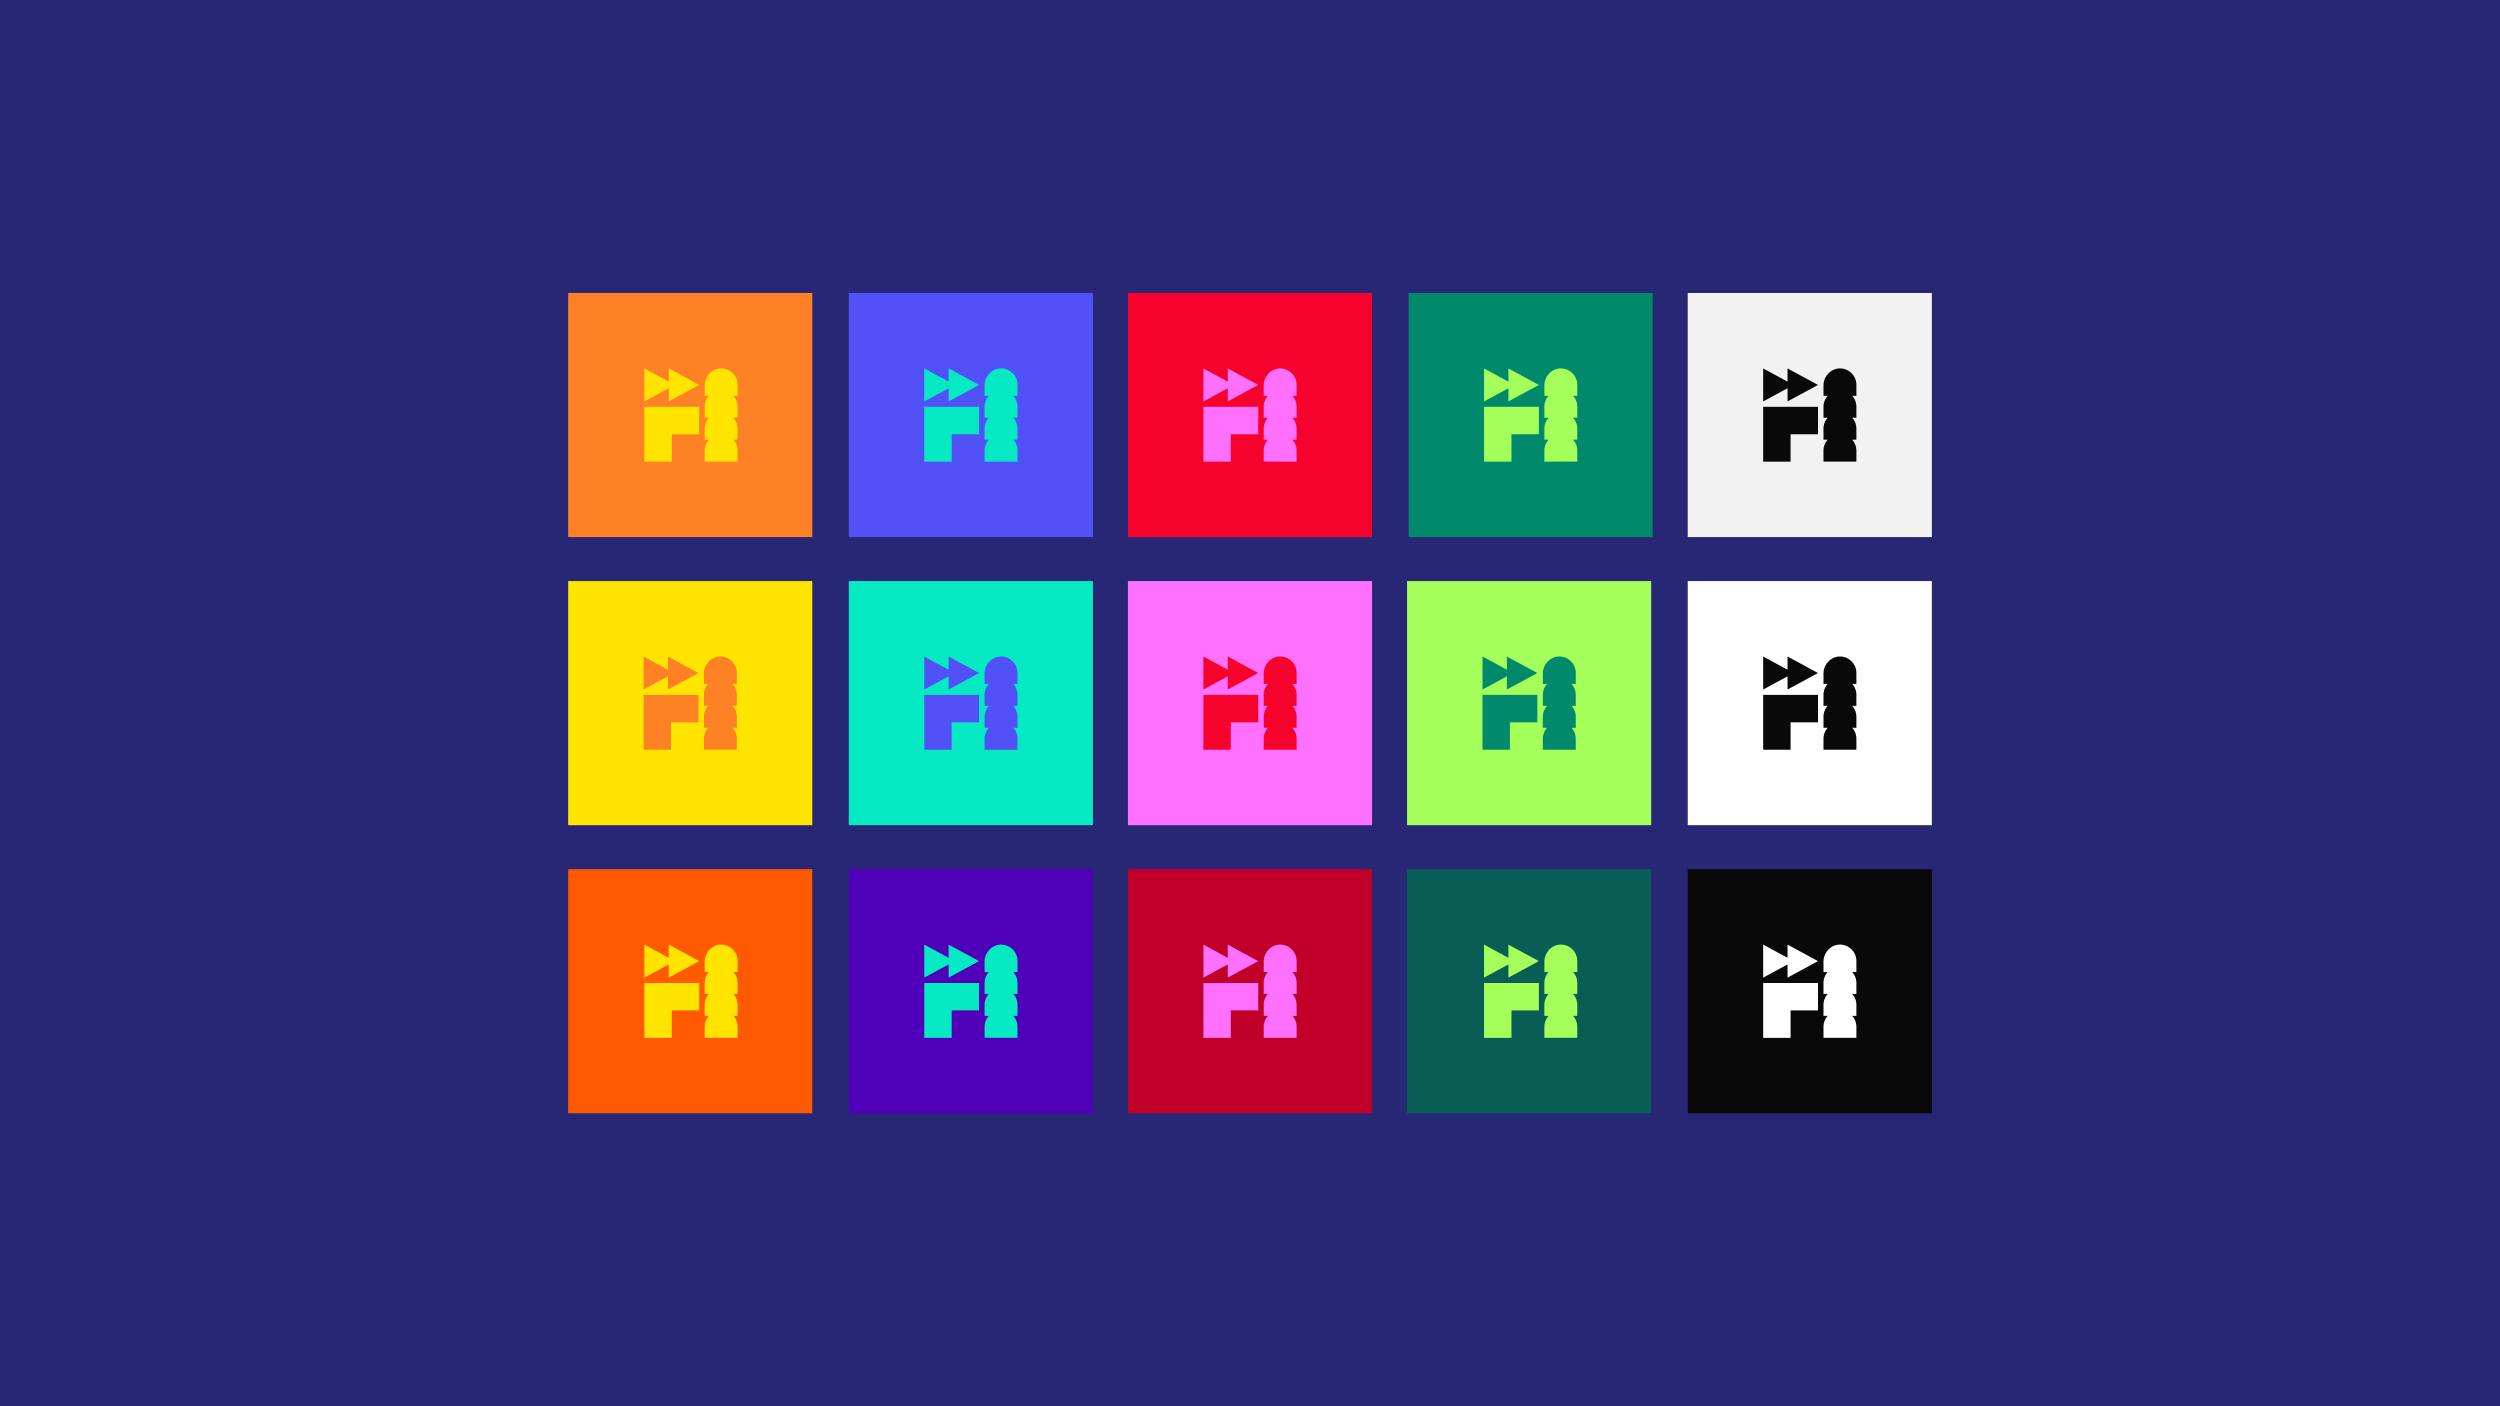 <svg xmlns="http://www.w3.org/2000/svg" id="Layer_2" viewBox="0 0 1920 1080"><defs><style>.cls-2{fill:#06eac3}.cls-4{fill:#ff8126}.cls-5{fill:#01896b}.cls-7{fill:#a4ff5a}.cls-8{fill:#5251f7}.cls-9{fill:#fff}.cls-11{fill:#ff70ff}.cls-13{fill:#f5032d}.cls-14{fill:#ffe400}.cls-16{fill:#090909}</style></defs><g id="Layer_1-2" data-name="Layer_1"><path fill="#272775" d="M0 0h1920v1080H0z"/><path d="M1080.62 446.26h187.48v187.48h-187.48z" class="cls-7"/><path d="M1081.8 225h187.48v187.48H1081.8z" class="cls-5"/><path fill="#085d55" d="M1080.62 667.52h187.48V855h-187.48z"/><path d="M1158.46 308.15v-9.82c0-.07-.09-.12-.15-.08l-18.41 9.98c-.07.04-.15 0-.15-.08v-25.04c0-.07.09-.12.15-.08l18.41 9.98c.07.04.15 0 .15-.08v-9.82c0-.07.09-.12.15-.08l23.1 12.52c.07.04.07.12 0 .16l-23.1 12.52c-.07.04-.15 0-.15-.08zm-18.62 46.4h20.86a.1.1 0 0 0 .1-.1v-20.86c0-.06.05-.1.1-.1h20.86a.1.1 0 0 0 .1-.1v-20.86a.1.1 0 0 0-.1-.1h-41.92a.1.1 0 0 0-.1.1v41.92c0 .06.05.1.1.1zm71.41-50.55h-2.91c-.09 0-.13.1-.07.16 1.92 2.22 3.08 5.1 3.08 8.26v8.32a.1.1 0 0 1-.1.1h-2.91c-.09 0-.13.1-.07.16 1.92 2.22 3.08 5.1 3.08 8.26v8.32a.1.1 0 0 1-.1.1h-2.91c-.09 0-.13.1-.07.16 1.92 2.22 3.08 5.1 3.08 8.26v8.32a.1.1 0 0 1-.1.1h-25.07a.1.1 0 0 1-.1-.1v-8.32c0-3.16 1.16-6.04 3.08-8.26.06-.07.01-.16-.07-.16h-2.91a.1.1 0 0 1-.1-.1v-8.32c0-3.16 1.16-6.04 3.08-8.26.06-.07.01-.16-.07-.16h-2.91a.1.1 0 0 1-.1-.1v-8.32c0-3.16 1.16-6.04 3.08-8.26.06-.07.01-.16-.07-.16h-2.91a.1.1 0 0 1-.1-.1v-7.85c0-7.02 5.74-13.18 12.76-13.11 3.44.03 6.55 1.44 8.81 3.7 2.29 2.29 3.7 5.44 3.7 8.93v8.32a.1.1 0 0 1-.1.1zm-52.79 446.66v-9.82c0-.07-.09-.12-.15-.08l-18.41 9.98c-.07.04-.15 0-.15-.08v-25.04c0-.07.09-.12.15-.08l18.41 9.98c.07.04.15 0 .15-.08v-9.82c0-.07.09-.12.15-.08l23.1 12.52c.07.04.07.12 0 .16l-23.1 12.52c-.07.04-.15 0-.15-.08zm-18.62 46.4h20.86a.1.1 0 0 0 .1-.1V776.1c0-.06.05-.1.1-.1h20.86a.1.1 0 0 0 .1-.1v-20.86a.1.1 0 0 0-.1-.1h-41.92a.1.1 0 0 0-.1.1v41.92c0 .06.05.1.1.1zm71.41-50.54h-2.91c-.09 0-.13.1-.07.16 1.92 2.22 3.08 5.1 3.08 8.26v8.32a.1.1 0 0 1-.1.1h-2.91c-.09 0-.13.1-.07.16 1.92 2.22 3.08 5.1 3.08 8.26v8.32a.1.1 0 0 1-.1.1h-2.91c-.09 0-.13.1-.07.16 1.92 2.22 3.08 5.1 3.08 8.26v8.32a.1.1 0 0 1-.1.1h-25.07a.1.1 0 0 1-.1-.1v-8.32c0-3.16 1.16-6.04 3.08-8.26.06-.07.01-.16-.07-.16h-2.91a.1.1 0 0 1-.1-.1v-8.32c0-3.16 1.16-6.04 3.08-8.26.06-.07.01-.16-.07-.16h-2.91a.1.1 0 0 1-.1-.1v-8.32c0-3.16 1.16-6.04 3.08-8.26.06-.07.01-.16-.07-.16h-2.91a.1.1 0 0 1-.1-.1v-7.85c0-7.02 5.74-13.18 12.76-13.11 3.44.03 6.55 1.44 8.81 3.7 2.29 2.29 3.7 5.44 3.7 8.93v8.32a.1.1 0 0 1-.1.1z" class="cls-7"/><path d="M1157.28 529.4v-9.82c0-.07-.09-.12-.15-.08l-18.41 9.98c-.07.04-.15 0-.15-.08v-25.04c0-.07.09-.12.15-.08l18.41 9.98c.07.04.15 0 .15-.08v-9.82c0-.07.09-.12.15-.08l23.1 12.52c.07.04.07.12 0 .16l-23.1 12.52c-.07.04-.15 0-.15-.08zm-18.62 46.4h20.86a.1.1 0 0 0 .1-.1v-20.86c0-.06.05-.1.1-.1h20.86a.1.1 0 0 0 .1-.1v-20.86a.1.1 0 0 0-.1-.1h-41.92a.1.1 0 0 0-.1.1v41.92c0 .06.05.1.1.1zm71.41-50.54h-2.91c-.09 0-.13.1-.07.16 1.92 2.22 3.08 5.1 3.08 8.26V542a.1.1 0 0 1-.1.1h-2.91c-.09 0-.13.1-.07.16 1.92 2.22 3.08 5.1 3.08 8.26v8.32a.1.1 0 0 1-.1.1h-2.91c-.09 0-.13.1-.07.16 1.92 2.22 3.08 5.1 3.08 8.26v8.32a.1.1 0 0 1-.1.1H1185a.1.1 0 0 1-.1-.1v-8.32c0-3.16 1.16-6.04 3.08-8.26.06-.07.01-.16-.07-.16H1185a.1.1 0 0 1-.1-.1v-8.32c0-3.16 1.16-6.04 3.08-8.26.06-.07.01-.16-.07-.16H1185a.1.1 0 0 1-.1-.1v-8.32c0-3.16 1.16-6.04 3.08-8.26.06-.07.01-.16-.07-.16H1185a.1.1 0 0 1-.1-.1v-7.85c0-7.02 5.74-13.18 12.76-13.11 3.44.03 6.55 1.44 8.81 3.7 2.29 2.29 3.7 5.44 3.7 8.93v8.32a.1.1 0 0 1-.1.1z" class="cls-5"/><path d="M436.35 446.26h187.48v187.48H436.35z" class="cls-14"/><path d="M436.35 225h187.48v187.48H436.35z" class="cls-4"/><path fill="#ff5a00" d="M436.35 667.52h187.48V855H436.35z"/><path d="M513.6 308.15v-9.82c0-.07-.09-.12-.15-.08l-18.41 9.98c-.07.04-.15 0-.15-.08v-25.04c0-.07.09-.12.15-.08l18.41 9.98c.07.04.15 0 .15-.08v-9.82c0-.07.09-.12.15-.08l23.1 12.52c.07.04.07.12 0 .16l-23.1 12.52c-.07.04-.15 0-.15-.08zm-18.62 46.4h20.86a.1.1 0 0 0 .1-.1v-20.86c0-.06.05-.1.1-.1h20.86a.1.1 0 0 0 .1-.1v-20.86a.1.1 0 0 0-.1-.1h-41.92a.1.1 0 0 0-.1.1v41.92c0 .06.05.1.1.1zm71.4-50.55h-2.91c-.09 0-.13.1-.07.16 1.92 2.22 3.08 5.1 3.08 8.26v8.32a.1.1 0 0 1-.1.1h-2.91c-.09 0-.13.1-.07.16 1.92 2.22 3.08 5.1 3.08 8.26v8.32a.1.1 0 0 1-.1.1h-2.91c-.09 0-.13.1-.07.16 1.92 2.22 3.08 5.1 3.08 8.26v8.32a.1.1 0 0 1-.1.1h-25.07a.1.1 0 0 1-.1-.1v-8.32c0-3.16 1.16-6.04 3.08-8.26.06-.07.01-.16-.07-.16h-2.91a.1.1 0 0 1-.1-.1v-8.32c0-3.16 1.16-6.04 3.08-8.26.06-.07.01-.16-.07-.16h-2.91a.1.1 0 0 1-.1-.1v-8.32c0-3.16 1.16-6.04 3.08-8.26.06-.07.01-.16-.07-.16h-2.91a.1.1 0 0 1-.1-.1v-7.85c0-7.02 5.74-13.18 12.76-13.11 3.44.03 6.55 1.44 8.81 3.7 2.29 2.29 3.7 5.44 3.7 8.93v8.32a.1.1 0 0 1-.1.1zM513.6 750.66v-9.82c0-.07-.09-.12-.15-.08l-18.41 9.98c-.07.04-.15 0-.15-.08v-25.04c0-.07.09-.12.15-.08l18.41 9.98c.07.04.15 0 .15-.08v-9.82c0-.07.09-.12.15-.08l23.1 12.52c.07.04.07.12 0 .16l-23.1 12.52c-.07.04-.15 0-.15-.08zm-18.62 46.4h20.86a.1.1 0 0 0 .1-.1V776.1c0-.06.05-.1.1-.1h20.86a.1.1 0 0 0 .1-.1v-20.86a.1.1 0 0 0-.1-.1h-41.92a.1.1 0 0 0-.1.1v41.92c0 .06.05.1.1.1zm71.4-50.54h-2.91c-.09 0-.13.1-.07.16 1.92 2.22 3.08 5.1 3.08 8.26v8.32a.1.1 0 0 1-.1.1h-2.91c-.09 0-.13.1-.07.16 1.92 2.22 3.08 5.1 3.08 8.26v8.32a.1.1 0 0 1-.1.1h-2.91c-.09 0-.13.1-.07.16 1.92 2.22 3.08 5.1 3.08 8.26v8.32a.1.1 0 0 1-.1.1h-25.07a.1.1 0 0 1-.1-.1v-8.32c0-3.16 1.16-6.04 3.08-8.26.06-.07.01-.16-.07-.16h-2.91a.1.1 0 0 1-.1-.1v-8.32c0-3.16 1.16-6.04 3.08-8.26.06-.07.01-.16-.07-.16h-2.91a.1.1 0 0 1-.1-.1v-8.32c0-3.16 1.16-6.04 3.08-8.26.06-.07.01-.16-.07-.16h-2.91a.1.1 0 0 1-.1-.1v-7.85c0-7.02 5.74-13.18 12.76-13.11 3.44.03 6.55 1.44 8.81 3.7 2.29 2.29 3.7 5.44 3.7 8.93v8.32a.1.1 0 0 1-.1.1z" class="cls-14"/><path d="M513.01 529.4v-9.82c0-.07-.09-.12-.15-.08l-18.41 9.98c-.07.04-.15 0-.15-.08v-25.04c0-.07.09-.12.15-.08l18.41 9.98c.07.04.15 0 .15-.08v-9.82c0-.07.09-.12.15-.08l23.1 12.52c.07.04.07.12 0 .16l-23.1 12.52c-.07.04-.15 0-.15-.08zm-18.62 46.4h20.86a.1.1 0 0 0 .1-.1v-20.86c0-.06.05-.1.1-.1h20.86a.1.1 0 0 0 .1-.1v-20.86a.1.1 0 0 0-.1-.1h-41.92a.1.1 0 0 0-.1.1v41.92c0 .06.05.1.1.1zm71.4-50.54h-2.91c-.09 0-.13.1-.07.16 1.92 2.22 3.08 5.1 3.08 8.26V542a.1.1 0 0 1-.1.1h-2.91c-.09 0-.13.1-.07.16 1.92 2.22 3.08 5.1 3.08 8.26v8.32a.1.1 0 0 1-.1.1h-2.91c-.09 0-.13.1-.07.16 1.92 2.22 3.08 5.1 3.08 8.26v8.32a.1.1 0 0 1-.1.1h-25.07a.1.1 0 0 1-.1-.1v-8.32c0-3.16 1.16-6.04 3.08-8.26.06-.07.01-.16-.07-.16h-2.91a.1.1 0 0 1-.1-.1v-8.32c0-3.16 1.16-6.04 3.08-8.26.06-.07.01-.16-.07-.16h-2.91a.1.1 0 0 1-.1-.1v-8.32c0-3.16 1.16-6.04 3.08-8.26.06-.07.01-.16-.07-.16h-2.91a.1.1 0 0 1-.1-.1v-7.85c0-7.02 5.74-13.18 12.76-13.11 3.44.03 6.55 1.44 8.81 3.7 2.29 2.29 3.7 5.44 3.7 8.93v8.32a.1.1 0 0 1-.1.1z" class="cls-4"/><path d="M651.89 225h187.48v187.48H651.89z" class="cls-8"/><path d="M651.89 446.26h187.48v187.48H651.89z" class="cls-2"/><path fill="#5000b9" d="M651.89 667.52h187.48V855H651.89z"/><path d="M866.26 446.26h187.48v187.48H866.26z" class="cls-11"/><path d="M866.26 225h187.48v187.48H866.26z" class="cls-13"/><path fill="#c1002a" d="M866.26 667.52h187.48V855H866.26z"/><path d="M1296.17 446.26h187.48v187.48h-187.48z" class="cls-9"/><path fill="#f2f2f2" d="M1296.17 225h187.48v187.48h-187.48z"/><path d="M728.55 308.15v-9.82c0-.07-.09-.12-.15-.08l-18.41 9.98c-.07.04-.15 0-.15-.08v-25.04c0-.07.09-.12.15-.08l18.41 9.98c.07.04.15 0 .15-.08v-9.82c0-.07.09-.12.15-.08l23.1 12.52c.07.04.07.12 0 .16l-23.1 12.52c-.07.04-.15 0-.15-.08zm-18.62 46.4h20.86a.1.1 0 0 0 .1-.1v-20.86c0-.06.05-.1.1-.1h20.86a.1.1 0 0 0 .1-.1v-20.86a.1.1 0 0 0-.1-.1h-41.92a.1.1 0 0 0-.1.1v41.92c0 .06.05.1.1.1zM781.34 304h-2.91c-.09 0-.13.1-.07.16 1.92 2.22 3.08 5.1 3.08 8.26v8.32a.1.1 0 0 1-.1.1h-2.91c-.09 0-.13.1-.07.16 1.92 2.22 3.08 5.1 3.08 8.26v8.32a.1.1 0 0 1-.1.1h-2.91c-.09 0-.13.1-.07.16 1.92 2.22 3.08 5.1 3.08 8.26v8.32a.1.1 0 0 1-.1.1h-25.07a.1.1 0 0 1-.1-.1v-8.32c0-3.16 1.16-6.04 3.08-8.26.06-.07.01-.16-.07-.16h-2.91a.1.1 0 0 1-.1-.1v-8.32c0-3.16 1.16-6.04 3.08-8.26.06-.07.01-.16-.07-.16h-2.91a.1.1 0 0 1-.1-.1v-8.32c0-3.16 1.16-6.04 3.08-8.26.06-.07.01-.16-.07-.16h-2.91a.1.1 0 0 1-.1-.1v-7.85c0-7.02 5.74-13.18 12.76-13.11 3.44.03 6.55 1.44 8.81 3.7 2.29 2.29 3.7 5.44 3.7 8.93v8.32a.1.1 0 0 1-.1.1z" class="cls-2"/><path d="M942.92 308.15v-9.82c0-.07-.09-.12-.15-.08l-18.41 9.98c-.07.04-.15 0-.15-.08v-25.04c0-.07.09-.12.15-.08l18.41 9.98c.07.04.15 0 .15-.08v-9.82c0-.07.09-.12.15-.08l23.1 12.52c.07.04.07.12 0 .16l-23.1 12.52c-.07.04-.15 0-.15-.08zm-18.62 46.4h20.86a.1.1 0 0 0 .1-.1v-20.86c0-.06.05-.1.1-.1h20.86a.1.1 0 0 0 .1-.1v-20.86a.1.1 0 0 0-.1-.1H924.3a.1.1 0 0 0-.1.1v41.92c0 .06.05.1.1.1zM995.7 304h-2.91c-.09 0-.13.1-.07.16 1.92 2.22 3.08 5.1 3.08 8.26v8.32a.1.1 0 0 1-.1.1h-2.91c-.09 0-.13.1-.07.16 1.92 2.22 3.08 5.1 3.08 8.26v8.32a.1.1 0 0 1-.1.1h-2.91c-.09 0-.13.1-.07.16 1.92 2.22 3.08 5.1 3.08 8.26v8.32a.1.1 0 0 1-.1.1h-25.07a.1.1 0 0 1-.1-.1v-8.32c0-3.16 1.16-6.04 3.08-8.26.06-.07.01-.16-.07-.16h-2.91a.1.1 0 0 1-.1-.1v-8.32c0-3.16 1.16-6.04 3.08-8.26.06-.07.01-.16-.07-.16h-2.91a.1.1 0 0 1-.1-.1v-8.32c0-3.16 1.16-6.04 3.08-8.26.06-.07.01-.16-.07-.16h-2.91a.1.1 0 0 1-.1-.1v-7.85c0-7.02 5.74-13.18 12.76-13.11 3.44.03 6.55 1.44 8.81 3.7 2.29 2.29 3.7 5.44 3.7 8.93v8.32a.1.1 0 0 1-.1.1z" class="cls-11"/><path d="M728.55 750.66v-9.82c0-.07-.09-.12-.15-.08l-18.41 9.98c-.07.04-.15 0-.15-.08v-25.04c0-.07.09-.12.15-.08l18.41 9.98c.07.04.15 0 .15-.08v-9.82c0-.07.09-.12.15-.08l23.1 12.52c.07.04.07.12 0 .16l-23.1 12.52c-.07.04-.15 0-.15-.08zm-18.62 46.4h20.86a.1.1 0 0 0 .1-.1V776.1c0-.06.05-.1.1-.1h20.86a.1.1 0 0 0 .1-.1v-20.86a.1.1 0 0 0-.1-.1h-41.92a.1.1 0 0 0-.1.1v41.92c0 .06.05.1.1.1zm71.41-50.54h-2.91c-.09 0-.13.1-.07.16 1.92 2.22 3.08 5.1 3.08 8.26v8.32a.1.1 0 0 1-.1.1h-2.91c-.09 0-.13.1-.07.16 1.92 2.22 3.08 5.1 3.08 8.26v8.32a.1.1 0 0 1-.1.1h-2.91c-.09 0-.13.1-.07.16 1.92 2.22 3.08 5.1 3.08 8.26v8.32a.1.1 0 0 1-.1.1h-25.07a.1.1 0 0 1-.1-.1v-8.32c0-3.16 1.16-6.04 3.08-8.26.06-.07.01-.16-.07-.16h-2.91a.1.1 0 0 1-.1-.1v-8.32c0-3.16 1.16-6.04 3.08-8.26.06-.07.01-.16-.07-.16h-2.91a.1.1 0 0 1-.1-.1v-8.32c0-3.16 1.16-6.04 3.08-8.26.06-.07.01-.16-.07-.16h-2.91a.1.1 0 0 1-.1-.1v-7.85c0-7.02 5.74-13.18 12.76-13.11 3.44.03 6.55 1.44 8.81 3.7 2.29 2.29 3.7 5.44 3.7 8.93v8.32a.1.1 0 0 1-.1.1z" class="cls-2"/><path d="M942.92 750.66v-9.82c0-.07-.09-.12-.15-.08l-18.41 9.98c-.07.04-.15 0-.15-.08v-25.04c0-.07.09-.12.15-.08l18.41 9.98c.07.04.15 0 .15-.08v-9.82c0-.07.09-.12.15-.08l23.1 12.52c.07.04.07.12 0 .16l-23.1 12.52c-.07.04-.15 0-.15-.08zm-18.62 46.4h20.86a.1.1 0 0 0 .1-.1V776.1c0-.06.05-.1.1-.1h20.86a.1.1 0 0 0 .1-.1v-20.86a.1.1 0 0 0-.1-.1H924.3a.1.1 0 0 0-.1.1v41.92c0 .06.05.1.1.1zm71.4-50.54h-2.91c-.09 0-.13.1-.07.16 1.92 2.22 3.08 5.1 3.08 8.26v8.32a.1.1 0 0 1-.1.1h-2.91c-.09 0-.13.1-.07.16 1.92 2.22 3.08 5.1 3.08 8.26v8.32a.1.1 0 0 1-.1.1h-2.91c-.09 0-.13.1-.07.16 1.92 2.22 3.08 5.1 3.08 8.26v8.32a.1.1 0 0 1-.1.1h-25.07a.1.1 0 0 1-.1-.1v-8.32c0-3.16 1.16-6.04 3.08-8.26.06-.07.01-.16-.07-.16h-2.91a.1.1 0 0 1-.1-.1v-8.32c0-3.16 1.16-6.04 3.08-8.26.06-.07.01-.16-.07-.16h-2.91a.1.1 0 0 1-.1-.1v-8.32c0-3.16 1.16-6.04 3.08-8.26.06-.07.01-.16-.07-.16h-2.91a.1.1 0 0 1-.1-.1v-7.85c0-7.02 5.74-13.18 12.76-13.11 3.44.03 6.55 1.44 8.81 3.7 2.29 2.29 3.7 5.44 3.7 8.93v8.32a.1.1 0 0 1-.1.1z" class="cls-11"/><path d="M1372.83 529.4v-9.82c0-.07-.09-.12-.15-.08l-18.41 9.98c-.07.04-.15 0-.15-.08v-25.04c0-.07.09-.12.15-.08l18.41 9.98c.07.04.15 0 .15-.08v-9.82c0-.07.09-.12.15-.08l23.1 12.52c.07.04.07.12 0 .16l-23.1 12.52c-.07.04-.15 0-.15-.08zm-18.62 46.4h20.86a.1.1 0 0 0 .1-.1v-20.86c0-.06.05-.1.1-.1h20.86a.1.1 0 0 0 .1-.1v-20.86a.1.1 0 0 0-.1-.1h-41.92a.1.1 0 0 0-.1.1v41.92c0 .06.05.1.1.1zm71.4-50.54h-2.91c-.09 0-.13.1-.07.16 1.92 2.22 3.08 5.1 3.08 8.26V542a.1.1 0 0 1-.1.1h-2.91c-.09 0-.13.1-.07.16 1.92 2.22 3.08 5.1 3.08 8.26v8.32a.1.1 0 0 1-.1.1h-2.91c-.09 0-.13.1-.07.16 1.92 2.22 3.08 5.1 3.08 8.26v8.32a.1.1 0 0 1-.1.1h-25.07a.1.1 0 0 1-.1-.1v-8.32c0-3.16 1.16-6.04 3.08-8.26.06-.07.01-.16-.07-.16h-2.91a.1.1 0 0 1-.1-.1v-8.32c0-3.16 1.16-6.04 3.08-8.26.06-.07.01-.16-.07-.16h-2.91a.1.1 0 0 1-.1-.1v-8.32c0-3.16 1.16-6.04 3.08-8.26.06-.07.01-.16-.07-.16h-2.91a.1.1 0 0 1-.1-.1v-7.85c0-7.02 5.74-13.18 12.76-13.11 3.44.03 6.55 1.44 8.81 3.7 2.29 2.29 3.7 5.44 3.7 8.93v8.32a.1.1 0 0 1-.1.1zm-129.44 142.26h187.48V855h-187.48z" class="cls-16"/><path d="M1372.83 750.66v-9.82c0-.07-.09-.12-.15-.08l-18.41 9.98c-.07.04-.15 0-.15-.08v-25.04c0-.07.09-.12.15-.08l18.41 9.98c.07.04.15 0 .15-.08v-9.82c0-.07.09-.12.15-.08l23.1 12.52c.07.04.07.12 0 .16l-23.1 12.52c-.07.04-.15 0-.15-.08zm-18.62 46.4h20.86a.1.1 0 0 0 .1-.1V776.1c0-.06.05-.1.1-.1h20.86a.1.1 0 0 0 .1-.1v-20.86a.1.1 0 0 0-.1-.1h-41.92a.1.1 0 0 0-.1.1v41.92c0 .06.05.1.1.1zm71.4-50.54h-2.91c-.09 0-.13.1-.07.16 1.92 2.22 3.08 5.1 3.08 8.26v8.32a.1.1 0 0 1-.1.1h-2.91c-.09 0-.13.1-.07.16 1.92 2.22 3.08 5.1 3.08 8.26v8.32a.1.1 0 0 1-.1.1h-2.91c-.09 0-.13.1-.07.16 1.92 2.22 3.08 5.1 3.08 8.26v8.32a.1.1 0 0 1-.1.1h-25.07a.1.1 0 0 1-.1-.1v-8.32c0-3.16 1.16-6.04 3.08-8.26.06-.07.01-.16-.07-.16h-2.91a.1.1 0 0 1-.1-.1v-8.32c0-3.16 1.16-6.04 3.08-8.26.06-.07.01-.16-.07-.16h-2.91a.1.1 0 0 1-.1-.1v-8.32c0-3.16 1.16-6.04 3.08-8.26.06-.07.01-.16-.07-.16h-2.91a.1.1 0 0 1-.1-.1v-7.85c0-7.02 5.74-13.18 12.76-13.11 3.44.03 6.55 1.44 8.81 3.7 2.29 2.29 3.7 5.44 3.7 8.93v8.32a.1.1 0 0 1-.1.1z" class="cls-9"/><path d="M1372.83 308.15v-9.82c0-.07-.09-.12-.15-.08l-18.41 9.98c-.07.04-.15 0-.15-.08v-25.04c0-.07.09-.12.15-.08l18.41 9.98c.07.04.15 0 .15-.08v-9.82c0-.07.09-.12.15-.08l23.1 12.52c.07.04.07.12 0 .16l-23.1 12.52c-.07.04-.15 0-.15-.08zm-18.62 46.4h20.86a.1.1 0 0 0 .1-.1v-20.86c0-.06.05-.1.1-.1h20.86a.1.1 0 0 0 .1-.1v-20.86a.1.1 0 0 0-.1-.1h-41.92a.1.1 0 0 0-.1.1v41.92c0 .06.05.1.1.1zm71.4-50.55h-2.91c-.09 0-.13.1-.07.16 1.92 2.22 3.08 5.1 3.08 8.26v8.32a.1.1 0 0 1-.1.1h-2.91c-.09 0-.13.1-.07.16 1.92 2.22 3.08 5.1 3.08 8.26v8.32a.1.1 0 0 1-.1.1h-2.91c-.09 0-.13.1-.07.16 1.92 2.22 3.08 5.1 3.08 8.26v8.32a.1.1 0 0 1-.1.1h-25.07a.1.1 0 0 1-.1-.1v-8.32c0-3.16 1.16-6.04 3.08-8.26.06-.07.01-.16-.07-.16h-2.91a.1.1 0 0 1-.1-.1v-8.32c0-3.16 1.16-6.04 3.08-8.26.06-.07.01-.16-.07-.16h-2.91a.1.1 0 0 1-.1-.1v-8.32c0-3.16 1.16-6.04 3.08-8.26.06-.07.01-.16-.07-.16h-2.91a.1.1 0 0 1-.1-.1v-7.85c0-7.02 5.74-13.18 12.76-13.11 3.44.03 6.55 1.44 8.81 3.7 2.29 2.29 3.7 5.44 3.7 8.93v8.32a.1.1 0 0 1-.1.1z" class="cls-16"/><path d="M942.92 529.4v-9.82c0-.07-.09-.12-.15-.08l-18.41 9.98c-.07.04-.15 0-.15-.08v-25.04c0-.07.09-.12.15-.08l18.41 9.98c.07.04.15 0 .15-.08v-9.82c0-.07.09-.12.15-.08l23.1 12.52c.07.04.07.12 0 .16l-23.1 12.52c-.07.04-.15 0-.15-.08zm-18.62 46.4h20.86a.1.1 0 0 0 .1-.1v-20.86c0-.06.05-.1.1-.1h20.86a.1.1 0 0 0 .1-.1v-20.86a.1.1 0 0 0-.1-.1H924.3a.1.1 0 0 0-.1.1v41.92c0 .06.05.1.1.1zm71.4-50.54h-2.91c-.09 0-.13.1-.07.16 1.92 2.22 3.08 5.1 3.08 8.26V542a.1.1 0 0 1-.1.1h-2.91c-.09 0-.13.1-.07.16 1.92 2.22 3.08 5.1 3.08 8.26v8.32a.1.1 0 0 1-.1.1h-2.91c-.09 0-.13.1-.07.16 1.92 2.22 3.08 5.1 3.08 8.26v8.32a.1.1 0 0 1-.1.1h-25.07a.1.1 0 0 1-.1-.1v-8.32c0-3.16 1.16-6.04 3.08-8.26.06-.07.01-.16-.07-.16h-2.91a.1.1 0 0 1-.1-.1v-8.32c0-3.16 1.16-6.04 3.08-8.26.06-.07.01-.16-.07-.16h-2.91a.1.1 0 0 1-.1-.1v-8.32c0-3.16 1.16-6.04 3.08-8.26.06-.07.01-.16-.07-.16h-2.91a.1.1 0 0 1-.1-.1v-7.85c0-7.02 5.74-13.18 12.76-13.11 3.44.03 6.55 1.44 8.81 3.7 2.29 2.29 3.7 5.44 3.7 8.93v8.32a.1.1 0 0 1-.1.1z" class="cls-13"/><path d="M728.55 529.4v-9.82c0-.07-.09-.12-.15-.08l-18.41 9.98c-.07.04-.15 0-.15-.08v-25.04c0-.07.09-.12.15-.08l18.41 9.98c.07.04.15 0 .15-.08v-9.82c0-.07.09-.12.15-.08l23.1 12.52c.07.04.07.12 0 .16l-23.1 12.52c-.07.04-.15 0-.15-.08zm-18.62 46.4h20.86a.1.1 0 0 0 .1-.1v-20.86c0-.06.05-.1.1-.1h20.86a.1.1 0 0 0 .1-.1v-20.86a.1.1 0 0 0-.1-.1h-41.92a.1.1 0 0 0-.1.1v41.92c0 .06.05.1.1.1zm71.41-50.54h-2.91c-.09 0-.13.1-.07.16 1.92 2.22 3.08 5.1 3.08 8.26V542a.1.1 0 0 1-.1.1h-2.91c-.09 0-.13.1-.07.16 1.92 2.22 3.08 5.1 3.08 8.26v8.32a.1.1 0 0 1-.1.1h-2.91c-.09 0-.13.1-.07.16 1.92 2.22 3.08 5.1 3.08 8.26v8.32a.1.1 0 0 1-.1.1h-25.07a.1.1 0 0 1-.1-.1v-8.32c0-3.16 1.16-6.04 3.08-8.26.06-.07.01-.16-.07-.16h-2.91a.1.1 0 0 1-.1-.1v-8.32c0-3.16 1.16-6.04 3.08-8.26.06-.07.01-.16-.07-.16h-2.91a.1.1 0 0 1-.1-.1v-8.32c0-3.16 1.16-6.04 3.08-8.26.06-.07.01-.16-.07-.16h-2.91a.1.1 0 0 1-.1-.1v-7.85c0-7.02 5.74-13.18 12.76-13.11 3.44.03 6.55 1.44 8.81 3.7 2.29 2.29 3.7 5.44 3.7 8.93v8.32a.1.1 0 0 1-.1.1z" class="cls-8"/></g></svg>